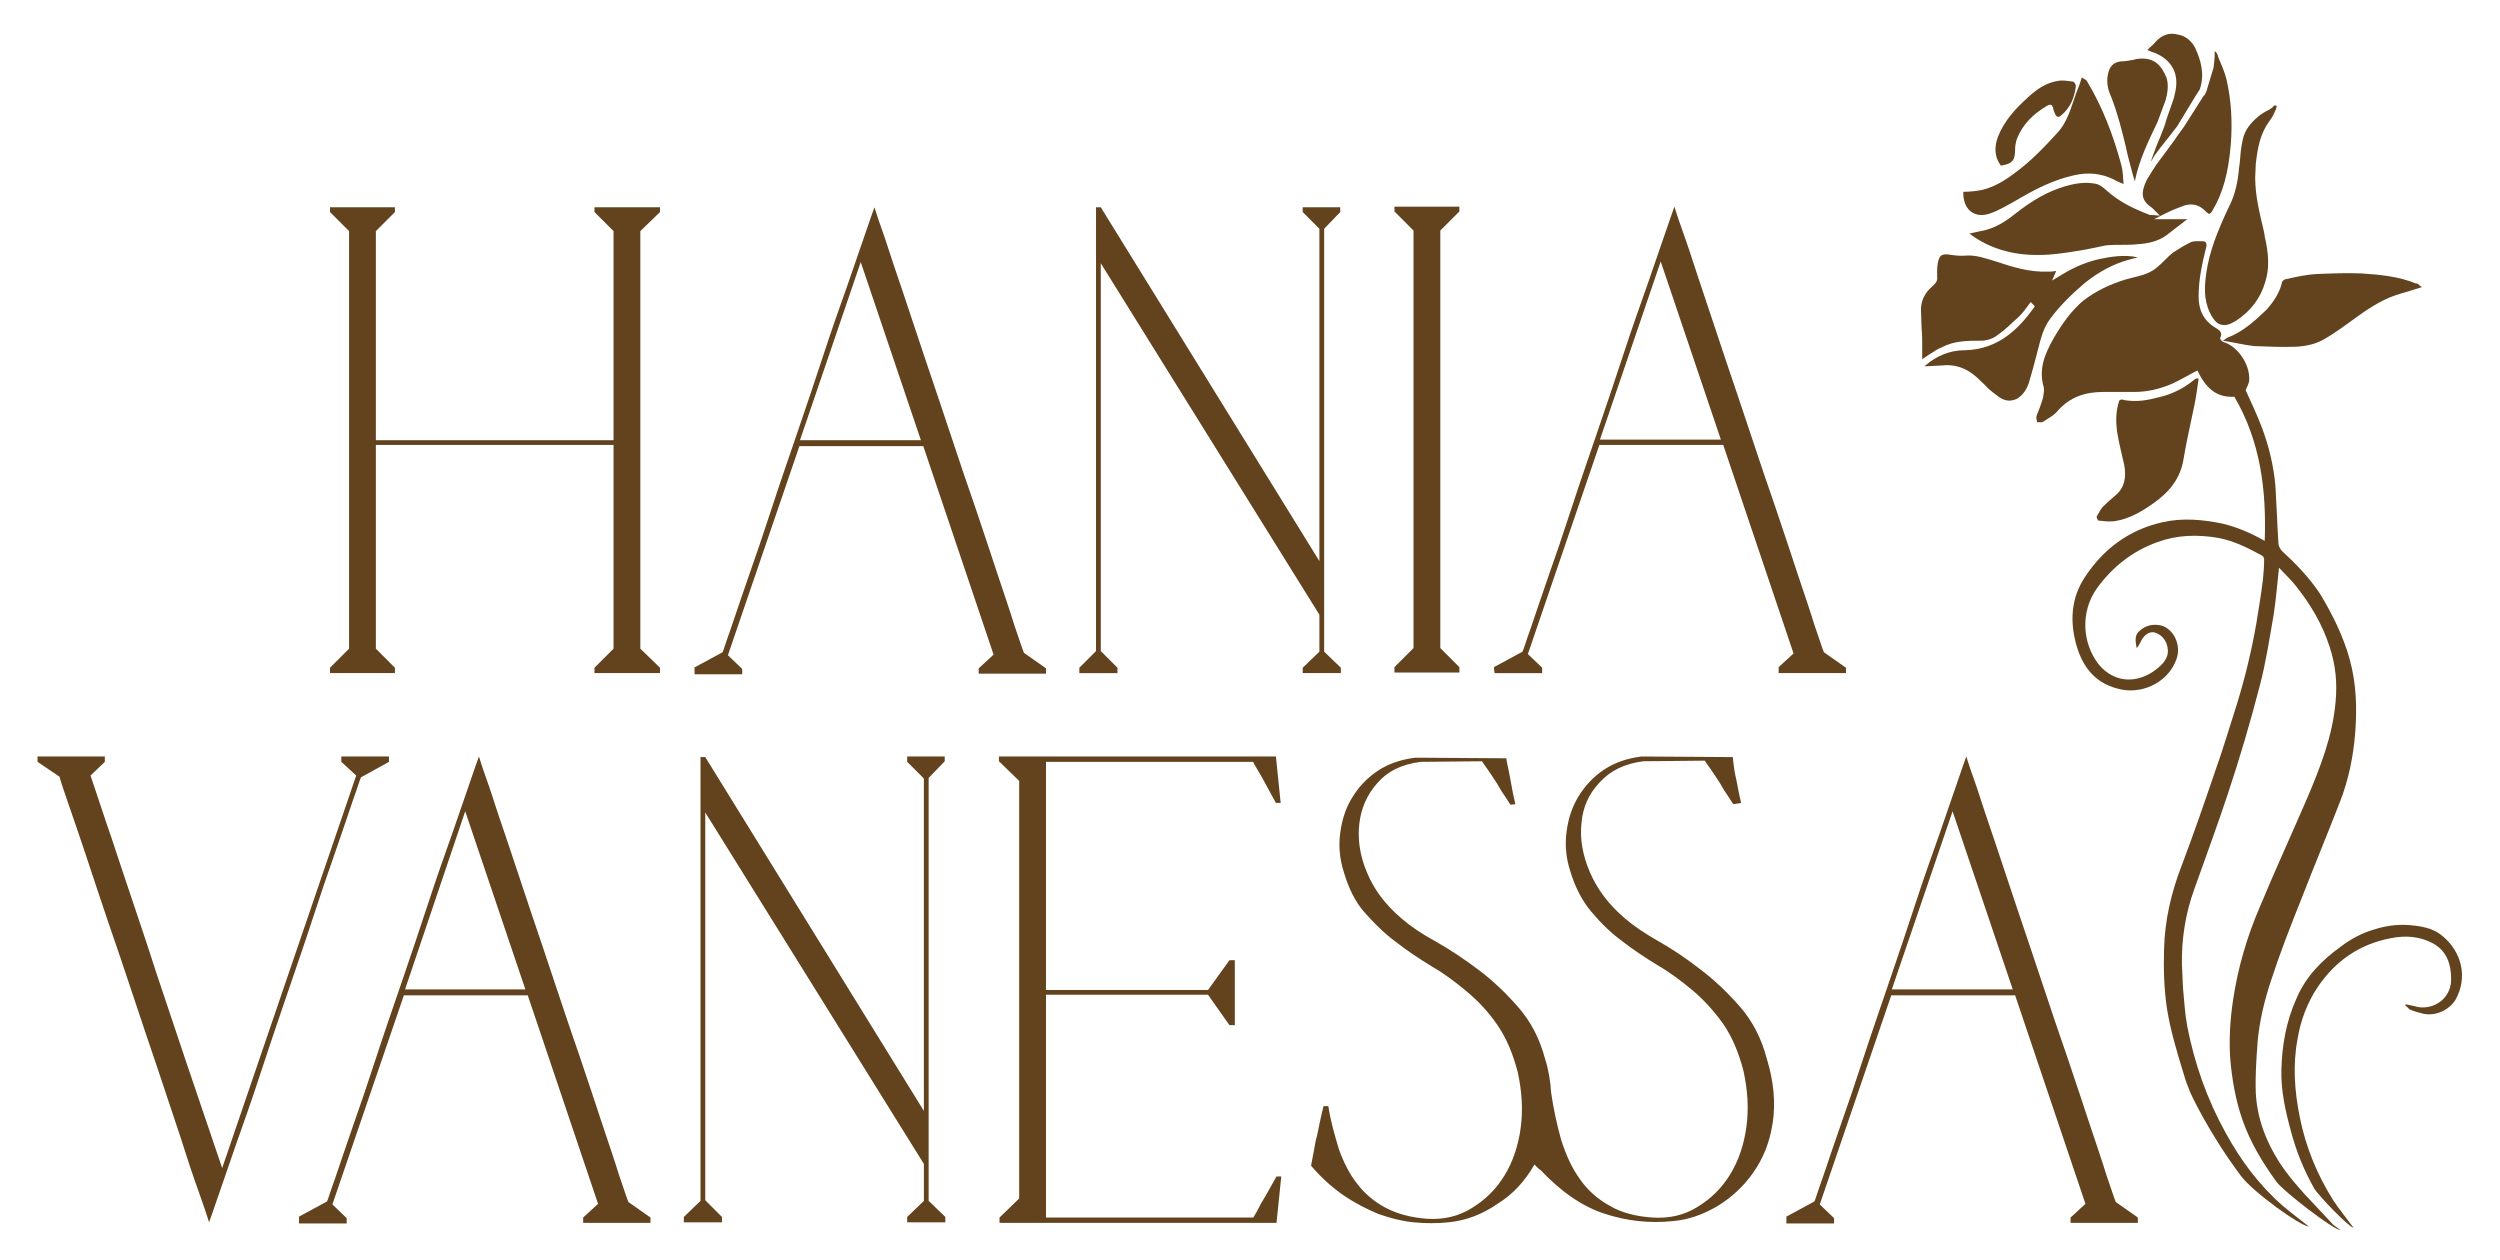 <svg xmlns="http://www.w3.org/2000/svg" xmlns:xlink="http://www.w3.org/1999/xlink" id="Layer_1" x="0px" y="0px" viewBox="0 0 419.7 211.5" style="enable-background:new 0 0 419.7 211.5;" xml:space="preserve"><g>	<g>		<g>			<g>				<path style="fill:#63431E;" d="M66.3,34.8v0.8l-3.2,3.2l0,35.1l39.9,0l0-35.1l-3.2-3.2v-0.8l11,0v0.8l-3.3,3.2l0,70.1l3.3,3.2     v0.9l-11,0v-0.9l3.2-3.2l0-34.2l-39.9,0l0,34.2l3.2,3.2v0.9l-10.9,0l0-0.9l3.2-3.2l0-70.1l-3.2-3.2v-0.8L66.3,34.8z"></path>				<path style="fill:#63431E;" d="M116.5,112.1l4.8-2.6c0.2-0.4,0.6-1.8,1.4-4c0.8-2.3,1.7-5.1,2.9-8.5c1.2-3.4,2.5-7.2,3.9-11.5     c1.4-4.3,2.9-8.6,4.4-13s3-8.8,4.4-13.1c1.4-4.3,2.8-8.2,4-11.6c1.2-3.5,2.2-6.4,3-8.7c0.8-2.3,1.3-3.8,1.5-4.3     c0.3,1,0.9,2.8,1.8,5.3c0.8,2.5,1.8,5.5,3,9c1.2,3.5,2.4,7.3,3.8,11.4c1.4,4.1,2.8,8.3,4.2,12.5c1.4,4.2,2.8,8.4,4.2,12.4     c1.4,4.1,2.6,7.8,3.7,11.1c1.1,3.3,2.1,6.2,2.8,8.5c0.8,2.3,1.3,3.9,1.6,4.6l3.7,2.6v0.9l-11.3,0l0-0.9l2.5-2.3l-11.8-35     l-20.8,0l-12,35.1l2.4,2.3l0,0.9l-8,0V112.1z M154.6,73.9l-10.1-29.9l-10.2,29.9L154.6,73.9z"></path>				<path style="fill:#63431E;" d="M184,109.3l0-74.5h0.8l36.7,59.4l0-55.8l-2.8-2.8v-0.8l6.3,0v0.8l-2.7,2.8l0,71l2.8,2.7l0,0.9     l-6.4,0l0-0.9l2.8-2.7l0-6.2l-36.7-59l0,65.1l2.8,2.8l0,0.9h-6.4l0-0.9L184,109.3z"></path>				<path style="fill:#63431E;" d="M245,34.7v0.8l-3.2,3.2l0,70.1l3.2,3.2l0,0.9l-10.9,0V112l3.2-3.2l0-70.1l-3.2-3.2v-0.8L245,34.7     z"></path>				<path style="fill:#63431E;" d="M250.8,112l4.8-2.6c0.2-0.4,0.6-1.8,1.4-4c0.8-2.3,1.7-5.1,2.9-8.5s2.5-7.2,3.9-11.5     c1.4-4.3,2.9-8.6,4.4-13c1.5-4.4,3-8.8,4.4-13.1c1.4-4.3,2.8-8.2,4-11.6c1.2-3.5,2.2-6.4,3-8.7c0.8-2.3,1.3-3.8,1.5-4.3     c0.3,1,0.9,2.8,1.8,5.3s1.8,5.5,3,9c1.2,3.5,2.4,7.3,3.8,11.4c1.4,4.1,2.8,8.3,4.2,12.5c1.4,4.2,2.8,8.4,4.2,12.4     c1.4,4.1,2.6,7.8,3.7,11.1c1.1,3.3,2.1,6.2,2.8,8.5c0.8,2.3,1.3,3.9,1.6,4.6l3.7,2.6l0,0.9l-11.3,0V112l2.5-2.3l-11.8-35     l-20.8,0l-12,35.1l2.4,2.3v0.9l-8,0L250.8,112z M288.9,73.8l-10.1-29.9l-10.2,29.9L288.9,73.8z"></path>			</g>			<g>				<path style="fill:#63431E;" d="M6.3,127.9V127l11.3,0v0.9l-2.4,2.3c1.3,3.8,2.4,7.3,3.5,10.4c1,3.1,2.2,6.6,3.5,10.5     c1.3,3.9,2.7,8,4,12.1c3.2,9.6,6.9,20.6,11.1,32.9l22.5-65.9l-2.5-2.3V127l8,0v0.9l-4.7,2.6c-0.2,0.4-0.6,1.8-1.4,4     c-0.8,2.3-1.7,5.1-2.9,8.5c-1.2,3.4-2.5,7.2-3.9,11.5c-1.4,4.3-2.9,8.6-4.4,13c-1.5,4.4-3,8.8-4.4,13.1c-1.4,4.3-2.8,8.2-4,11.6     c-1.2,3.5-2.2,6.4-3,8.7c-0.8,2.3-1.3,3.8-1.5,4.3c-0.3-1-0.9-2.8-1.8-5.3c-0.9-2.5-1.9-5.5-3-9c-1.2-3.5-2.4-7.3-3.8-11.4     c-1.4-4.1-2.8-8.3-4.2-12.5c-1.4-4.2-2.8-8.4-4.2-12.4c-1.4-4.1-2.6-7.8-3.7-11.1c-1.1-3.3-2.1-6.2-2.9-8.5     c-0.8-2.3-1.3-3.8-1.5-4.6L6.3,127.9z"></path>				<path style="fill:#63431E;" d="M50.1,204.3l4.8-2.6c0.2-0.4,0.6-1.8,1.4-4c0.8-2.3,1.7-5.1,2.9-8.5c1.2-3.4,2.5-7.2,3.9-11.5     c1.4-4.3,2.9-8.6,4.4-13s3-8.8,4.4-13.1c1.4-4.3,2.8-8.2,4-11.6c1.2-3.5,2.2-6.4,3-8.7c0.8-2.3,1.3-3.8,1.5-4.3     c0.3,1,0.9,2.8,1.8,5.3c0.8,2.5,1.8,5.5,3,9c1.2,3.5,2.4,7.3,3.8,11.4c1.4,4.1,2.8,8.3,4.2,12.5c1.4,4.2,2.8,8.4,4.2,12.4     c1.4,4.1,2.6,7.8,3.7,11.1c1.1,3.3,2.1,6.2,2.8,8.5c0.8,2.3,1.3,3.9,1.6,4.6l3.7,2.6v0.9l-11.3,0v-0.9l2.5-2.3l-11.8-35l-20.8,0     l-12,35.1l2.4,2.3v0.9l-8,0V204.3z M88.2,166.1l-10.1-29.9L68,166.1L88.2,166.1z"></path>				<path style="fill:#63431E;" d="M117.6,201.6l0-74.5h0.8l36.7,59.4l0-55.8l-2.8-2.8V127l6.3,0v0.8l-2.7,2.8l0,71l2.8,2.7v0.9     l-6.4,0v-0.9l2.8-2.7l0-6.2l-36.7-59l0,65.1l2.8,2.8v0.9l-6.4,0v-0.9L117.6,201.6z"></path>				<path style="fill:#63431E;" d="M167.7,127.8V127l46.5,0l0.8,7.8h-0.8l-1.8-3.3c-0.4-0.8-0.9-1.6-1.3-2.3     c-0.4-0.7-0.7-1.1-0.7-1.3l-34.8,0l0,38.3l27.2,0l3.6-5h0.9l0,10.9h-0.9l-3.6-5.1l-27.2,0l0,37.4l34.8,0     c0.1-0.2,0.4-0.6,0.8-1.4c0.4-0.8,0.8-1.5,1.3-2.3l1.8-3.2h0.8l-0.8,7.8l-46.5,0v-0.9l3.3-3.2l0-70.1L167.7,127.8z"></path>				<path style="fill:#63431E;" d="M243.2,205.2c-1.9,0.2-3.9,0.2-5.9,0c-2-0.2-3.9-0.7-5.9-1.4c-1.9-0.8-3.9-1.8-5.8-3.1     c-1.9-1.3-3.8-3-5.5-5c0.1-0.5,0.2-1,0.3-1.6c0.1-0.4,0.2-1,0.3-1.6c0.1-0.6,0.2-1.2,0.4-1.8c0.3-1.4,0.6-3.1,1.1-5h0.8     c0.4,2.6,1.1,5,1.8,7.3c0.8,2.2,1.8,4.2,3.1,5.8c1.3,1.7,2.9,3,4.8,4c1.9,1,4.2,1.6,6.8,1.8c2.8,0.2,5.4-0.4,7.6-1.8     c2.3-1.4,4.1-3.2,5.5-5.5c1.4-2.3,2.3-5,2.7-8c0.4-3,0.2-6.1-0.5-9.3c-0.8-3.1-1.9-5.7-3.4-7.9s-3.2-4-5.1-5.6     c-1.9-1.6-3.9-3.1-6-4.3c-2.1-1.3-4.1-2.6-6-4.1c-1.9-1.4-3.6-3.1-5.2-4.9c-1.6-1.8-2.7-4.1-3.5-6.8c-0.7-2.2-0.9-4.4-0.6-6.6     c0.3-2.2,0.9-4.1,2-5.9c1.1-1.8,2.5-3.3,4.3-4.5c1.8-1.2,3.9-1.9,6.3-2.2l15.3,0.1c0,0.3,0.1,0.8,0.3,1.7     c0.2,0.8,0.3,1.7,0.5,2.6c0.2,1.1,0.4,2.2,0.7,3.4l-0.8,0.1c-0.1-0.1-0.3-0.4-0.8-1.2c-0.5-0.7-1-1.5-1.5-2.4     c-0.6-0.9-1.1-1.7-1.6-2.4c-0.5-0.7-0.8-1.1-0.9-1.3l-10.3,0.1c-3.2,0.4-5.6,1.6-7.3,3.6c-1.7,1.9-2.7,4.2-3,6.8     c-0.3,2.6,0.1,5.4,1.3,8.2c1.2,2.9,3.1,5.4,5.8,7.7c1.5,1.3,3.4,2.6,5.8,3.9c2.3,1.3,4.7,2.9,7.1,4.7c2.4,1.8,4.6,3.9,6.7,6.3     c2.1,2.4,3.6,5.3,4.5,8.7c0.6,1.9,0.9,3.8,1,5.6c0.4,2.8,1,5.5,1.7,8c0.8,2.5,1.8,4.7,3.1,6.5c1.3,1.9,3,3.4,5,4.5     c2,1.2,4.4,1.8,7.2,2c2.8,0.2,5.4-0.4,7.6-1.8c2.3-1.4,4.1-3.2,5.5-5.5c1.4-2.3,2.3-5,2.7-8c0.4-3,0.2-6.1-0.5-9.3     c-0.8-3.1-1.9-5.7-3.4-7.9c-1.5-2.1-3.2-4-5.1-5.6c-1.9-1.6-3.9-3.1-6-4.3c-2.1-1.3-4.1-2.6-6-4.1c-1.9-1.4-3.6-3.1-5.1-4.9     c-1.5-1.8-2.7-4.1-3.5-6.8c-0.7-2.2-0.9-4.4-0.6-6.6c0.3-2.2,0.9-4.1,2-5.9c1.1-1.8,2.5-3.3,4.3-4.5c1.8-1.2,3.9-1.9,6.3-2.2     l15.3,0.1c0,0.3,0.1,0.8,0.2,1.7c0.1,0.8,0.3,1.7,0.5,2.6c0.2,1.1,0.4,2.2,0.7,3.4L291,135c-0.1-0.1-0.3-0.4-0.8-1.2     c-0.5-0.7-1-1.5-1.5-2.4c-0.6-0.9-1.1-1.7-1.6-2.4c-0.5-0.7-0.8-1.1-0.9-1.3l-10.3,0.1c-3.2,0.4-5.6,1.6-7.4,3.6     c-1.8,1.9-2.8,4.2-3,6.8c-0.3,2.6,0.2,5.4,1.4,8.2s3.1,5.4,5.8,7.7c1.5,1.3,3.4,2.6,5.7,3.9c2.3,1.3,4.7,2.9,7,4.7     c2.4,1.8,4.6,3.9,6.7,6.3c2.1,2.4,3.6,5.3,4.5,8.7c1.2,3.9,1.5,7.5,1,10.8c-0.5,3.3-1.6,6-3.3,8.4c-1.6,2.3-3.7,4.2-6,5.6     c-2.4,1.4-4.9,2.3-7.5,2.5c-3.8,0.4-7.6,0-11.3-1.2c-3.8-1.2-7.4-3.7-10.9-7.4c-0.2-0.1-0.3-0.2-0.5-0.4s-0.3-0.3-0.5-0.5     c-1.6,2.8-3.6,5-6.2,6.6C248.8,203.9,246.1,204.9,243.2,205.2z"></path>				<path style="fill:#63431E;" d="M299.8,204.3l4.8-2.6c0.2-0.4,0.6-1.8,1.4-4c0.8-2.3,1.7-5.1,2.9-8.5c1.2-3.4,2.5-7.2,3.9-11.5     c1.4-4.3,2.9-8.6,4.4-13c1.5-4.4,3-8.8,4.4-13.1c1.4-4.3,2.8-8.2,4-11.6c1.2-3.5,2.2-6.4,3-8.7c0.8-2.3,1.3-3.8,1.5-4.3     c0.3,1,0.9,2.8,1.8,5.3c0.8,2.5,1.8,5.5,3,9c1.2,3.5,2.4,7.3,3.8,11.4c1.4,4.1,2.8,8.3,4.2,12.5c1.4,4.2,2.8,8.4,4.2,12.4     c1.4,4.1,2.6,7.8,3.7,11.1c1.1,3.3,2.1,6.2,2.8,8.5c0.8,2.3,1.3,3.9,1.6,4.6l3.7,2.6v0.9l-11.3,0v-0.9l2.5-2.3l-11.8-35l-20.8,0     l-12,35.1l2.4,2.3v0.9l-8,0V204.3z M337.9,166.1l-10.1-29.9l-10.2,29.9L337.9,166.1z"></path>			</g>		</g>		<g>			<g>				<g>					<path style="fill:#63431E;" d="M410,157.1c-1.3-1.1-2.9-1.5-4.6-1.7c-2.3-0.3-4.5-0.1-6.7,0.6c-2.1,0.6-4,1.6-5.7,2.9      c-3.2,2.3-5.9,5-7.5,8.8c-1.7,3.8-2.4,7.8-2.5,11.9c-0.1,3.5,0.7,7,1.6,10.3c0.9,3.4,2.2,6.6,3.9,9.6c0.7,1.2,5.9,6.6,6.6,6.6      c-1.1-1.5-2.4-3.1-3.4-4.6c-2.7-4.3-4.6-8.9-5.6-13.9c-0.9-4.4-1.2-8.8-0.4-13.1c0.5-3.1,1.6-6.1,3.4-8.8c3-4.4,7-7.2,12.3-8.2      c2.5-0.5,4.9-0.3,7.1,0.9c2.3,1.3,3,3.5,3,6c0,3.6-3.5,5.4-6.2,4.5c-0.5-0.1-0.9-0.2-1.4-0.3c-0.1,0.1-0.1,0.1-0.1,0.2      c0.3,0.2,0.5,0.5,0.8,0.7c0.7,0.3,1.5,0.5,2.3,0.7c2,0.4,4.2-0.6,5.3-2.3C414.4,164,413.2,159.7,410,157.1z"></path>					<g>						<path style="fill:#63431E;" d="M361.9,7c-0.3,0.4-0.7,0.7-1,1c-0.1,0.1-0.3,0.3-0.4,0.4c0.3,0.1,0.5,0.2,0.7,0.3       c0.7,0.2,1.3,0.5,1.9,0.9c2,1.4,2.7,3.5,2,6.2c-0.1,0.6-0.3,1.1-0.5,1.7c-0.1,0.3-1.1,3-1.1,3.3c-0.3,0.7-0.5,1.4-0.8,2.1       c-0.5,1.1-0.9,2.2-1.3,3.3c-0.1,0.3-0.2,0.6-0.3,0.9c0-0.1,0.1-0.1,0.1-0.1c0.3-0.6,0.7-1.2,1.1-1.7c0.8-1.1,1.7-2.1,2.5-3.2       l0.7-0.9c0.1-0.1,3.6-6,3.8-6.2c0.9-2.6,0.1-5-0.7-6.8c-0.6-1.3-1.7-2.2-3-2.4C364.2,5.4,362.9,5.9,361.9,7z"></path>						<path style="fill:#63431E;" d="M371.4,35.4c1.8-3,2.7-6.4,3.1-11.1c0.3-3.7,0.1-7.4-0.7-10.9c-0.3-1.3-0.9-2.6-1.4-3.8       l-0.1-0.4c-0.1-0.1-0.2-0.5-0.5-0.6c0,0.1,0,0.3,0,0.5c0,0.8-0.1,1.6-0.2,2.3c-0.3,1.1-0.7,2.2-1,3.3       c-0.1,0.5-0.3,0.9-0.5,1.3L370,16l-3.3,5.2l-0.5,0.7c-0.4,0.5-0.8,1.1-1.2,1.7c-1,1.4-2.1,2.8-3.1,4.2       c-0.1,0.1-1.2,1.9-1.5,2.4c-1.1,2.3-0.9,3.5,0.9,4.7c0.1,0.1,0.2,0.2,0.3,0.3c0.1,0.1,0.1,0.1,0.1,0.1l0.9,0.9l-1.3-0.1       c-0.1,0-0.1,0-0.2,0c-0.1,0-0.3,0-0.4-0.1c-2.9-1.1-5.1-2.3-6.9-3.9c-0.7-0.6-1.3-1.2-2.3-1.3c-1.8-0.3-3.5,0.1-4.9,0.5       c-2.7,0.8-5.4,2.3-8.3,4.6c-1.5,1.2-3.4,2.5-5.8,2.9c-0.6,0.1-1.2,0.3-1.8,0.4c-0.1,0-0.1,0-0.1,0l0,0       c3.3,2.5,7.3,3.7,11.9,3.6c1.9,0,3.9-0.3,5.8-0.6c0.6-0.1,1.2-0.2,1.8-0.3c0.5-0.1,1-0.2,1.5-0.3c0.6-0.1,1.3-0.3,1.9-0.4       c0.9-0.1,1.9-0.1,2.9-0.1c0.8,0,1.6,0,2.4-0.1c1.6-0.1,3.4-0.4,4.9-1.5c1.2-0.9,2.3-1.8,3.5-2.7h-5.6l2-1c1-0.5,2-0.9,3.1-1.3       c1.3-0.4,2.4-0.1,3.3,0.7c0.3,0.3,0.5,0.5,0.8,0.7l0,0l0,0C371.1,35.9,371.3,35.6,371.4,35.4z"></path>						<path style="fill:#63431E;" d="M357.8,10.1c-0.5,0.1-1.1,0.2-1.7,0.2c-1.1,0.1-1.8,0.7-2.1,1.7c-0.4,1.3-0.3,2.7,0.4,4.2       c1.1,2.8,1.8,5.6,2.5,8.5c0.3,1.5,0.7,2.9,1.1,4.4c0.1,0.5,0.3,0.9,0.4,1.4v-0.1c0.7-3.5,2.3-6.8,3.8-9.9c0,0,1.3-3.5,1.4-3.8       c0.3-1.1,0.5-2.5,0.1-3.7c-0.9-2.1-2.1-3.5-5-3.1C358.3,10,358,10.1,357.8,10.1z"></path>					</g>					<path style="fill:#63431E;" d="M335,66.2c1.3,1.1,2.3,1.3,3.5,0.8c0.9-0.5,1.6-1.3,2.1-2.7c0.5-1.7,1-3.5,1.4-5.1l0.1-0.4      c0.5-1.9,0.9-3.7,2.1-5.3l0,0c1.7-2.3,3.7-4.2,5.8-6c2.4-1.9,4.8-3.2,7.4-3.9c0.5-0.1,1-0.3,1.5-0.4c-2.3-0.5-4.6-0.1-6.5,0.3      c-2.7,0.6-5,1.8-6.9,3l-1,0.6l0.7-1.6c-0.1,0-0.1,0-0.1,0c-0.5,0.1-0.9,0.1-1.4,0.1c-3.1,0.1-5.9-0.8-8.6-1.7      c-1.7-0.5-3.3-1.1-5-1c-0.8,0.1-1.7,0-2.5-0.1c-1.5-0.3-1.9,0.1-2.1,0.7c-0.3,0.8-0.3,1.7-0.3,2.7c0.1,0.7,0,1.1-0.6,1.7      c-1.5,1.2-2.2,2.7-2.1,4.4c0,0.9,0.1,1.9,0.1,2.9c0.1,0.9,0.1,1.8,0.1,2.7c0,0.7,0,1.3,0,2c0,0.1,0,0.3,0,0.4l0.3-0.2      c0.3-0.2,0.6-0.4,0.9-0.6c0.7-0.4,1.3-0.9,2.1-1.2c2.1-1.1,4.3-1.1,6.4-1.1h0.1c1,0,1.9-0.3,2.5-0.7c1-0.7,2-1.5,2.9-2.4      c0.3-0.3,0.6-0.5,0.9-0.8c0.3-0.3,0.7-0.7,1-1.1c0.2-0.3,0.4-0.5,0.6-0.8l0.5-0.7l0.7,0.7l-0.1,0.2c-2.4,3.3-5.8,7.1-11.7,7.2      c-2.4,0-4.6,0.9-6.5,2.5c-0.1,0.1-0.1,0.1-0.2,0.2c0.1,0,0.1,0,0.1,0c1.4-0.1,2.5-0.1,3.6-0.2c1.6,0,3.1,0.5,4.4,1.5      c0.7,0.5,1.3,1.2,2,1.8C333.7,65.2,334.3,65.7,335,66.2z"></path>					<path style="fill:#63431E;" d="M381,18.4c-0.7,0.3-1.3,0.7-1.8,1.1c-1.5,1.2-2.4,2.5-2.7,4c-0.3,1.3-0.4,2.7-0.5,3.9l-0.1,0.7      c-0.2,2.5-0.7,4.6-1.6,6.4c-2.1,4.4-3.4,7.8-3.9,11.3c-0.3,2.1-0.5,4.4,0.6,6.7c0.6,1.2,1.2,1.9,1.9,2c0.7,0.2,1.4,0,2.4-0.6      c2.5-1.6,4.2-3.8,5-6.6c0.7-2.2,0.6-4.6-0.1-7.6l-0.1-0.7c-0.7-3-1.5-6-1.5-9.2c0-0.7,0.1-1.5,0.1-2.3c0.3-2.6,0.7-5,2.3-7.2      c0.5-0.6,0.8-1.3,1.1-2c0.1-0.3,0.1-0.4,0.1-0.5c0,0-0.1-0.1-0.1-0.1c-0.1,0-0.1,0-0.1,0c-0.1,0-0.2,0-0.3,0.1      C381.5,18.1,381.2,18.2,381,18.4z"></path>					<path style="fill:#63431E;" d="M373.9,56.7c-0.2,0.1-0.4,0.3-0.7,0.5c1.9,0.3,3.5,0.7,5.2,0.9c2.5,0.1,4.9,0.2,7.3,0.1      c1.4-0.1,2.9-0.4,4.2-1.1c2.2-1.2,4.2-2.8,6.2-4.2c2.1-1.5,4.4-2.9,6.9-3.6c1.1-0.3,2.3-0.7,3.6-1.1c-0.3-0.2-0.5-0.3-0.6-0.5      c-0.1-0.1-0.3-0.1-0.4-0.1c-2.9-1.2-6.1-1.5-9.2-1.7c-2.5-0.1-5,0-7.4,0.1c-1.9,0.1-3.6,0.5-5.4,0.9c-0.2,0.1-0.5,0.3-0.5,0.5      c-0.4,1.8-1.4,3.2-2.5,4.5C378.6,53.8,376.6,55.7,373.9,56.7z"></path>					<path style="fill:#63431E;" d="M355.1,83.2c-0.7,0.6-1.5,1.3-2.1,1.9c-0.4,0.5-0.7,1.1-1,1.6c-0.1,0.1,0.2,0.7,0.3,0.7      c0.9,0.1,1.8,0.2,2.7,0.1c2.5-0.4,4.5-1.6,6.5-3c2.7-1.9,4.6-4.2,5.1-7.6c0.5-3,1.2-5.9,1.8-8.9c0.3-1.5,0.5-2.9,0.7-4.4      c-0.1,0-0.1-0.1-0.3-0.1c-0.2,0.1-0.4,0.2-0.5,0.3c-1.7,1.4-3.7,2.4-5.9,2.9c-1.9,0.5-3.6,0.8-5.6,0.5c-0.4-0.1-1-0.3-1.1,0.3      c-0.5,1.6-0.5,3.3-0.3,4.9c0.3,1.9,0.8,3.8,1.2,5.6C357,80.1,356.7,81.9,355.1,83.2z"></path>					<path style="fill:#63431E;" d="M334.2,35.8c1.4-0.5,2.7-1.3,4-2c3.2-1.9,6.4-3.6,10.1-4.4c2.3-0.5,4.4-0.3,6.5,0.7      c0.5,0.3,1,0.5,1.7,0.8c-0.1-1.3-0.1-2.3-0.4-3.3c-1.3-4.8-3.1-9.6-5.7-13.9c-0.1-0.3-0.5-0.4-0.9-0.7c-0.3,1-0.6,1.8-0.9,2.5      c-0.9,2.4-1.4,4.9-3.3,6.9c-2.2,2.4-4.4,4.7-7,6.6c-1.7,1.3-3.5,2.4-5.6,2.9c-1.1,0.2-2.1,0.3-3.1,0.3      C329.5,35.2,331.5,36.8,334.2,35.8z"></path>					<path style="fill:#63431E;" d="M361.1,27.8L361.1,27.8L361.1,27.8C361.2,27.7,361.2,27.7,361.1,27.8      C361.2,27.7,361.1,27.7,361.1,27.8z"></path>					<path style="fill:#63431E;" d="M338.3,25c0-0.5,0.1-1.1,0.3-1.7c1-2.5,2.8-4.2,5-5.5c0.5-0.3,0.9-0.4,1.1,0.4      c0,0.3,0.2,0.6,0.3,0.9c0.2,0.5,0.5,0.7,1,0.3c1.6-1.3,2.3-3.1,2.5-5c0-0.2-0.3-0.7-0.5-0.7c-0.9-0.1-1.7-0.3-2.6-0.1      c-1.9,0.3-3.5,1.4-4.9,2.7c-2.1,1.9-4,3.9-5.1,6.7c-0.6,1.7-0.6,3.3,0.5,4.8C337.9,27.5,338.3,26.9,338.3,25z"></path>					<path style="fill:#63431E;" d="M382.7,195.2c-2.3-3.6-3.8-7.5-4-11.8c-0.1-2.8,0.1-5.6,0.3-8.4c0.3-3.6,1.2-7.2,2.3-10.5      c1.5-4.6,3.3-9.2,5.1-13.7c2.1-5.4,4.3-10.7,6.4-16.1c1.5-3.8,2.3-7.8,2.6-11.8c0.3-4,0.2-8-0.9-12.1c-1.1-4-2.9-7.6-5-11.1      c-1.8-2.7-4-5-6.4-7.2c-0.3-0.3-0.6-0.9-0.6-1.3c-0.2-3.2-0.3-6.4-0.5-9.6c-0.3-3.4-1.1-6.7-2.3-9.9c-0.8-2.1-1.8-4.2-2.7-6.2      c0.3-0.7,0.6-1.2,0.6-1.8c0.1-2.5-1.9-5.6-4.4-6.3c-0.2-0.1-0.5-0.5-0.5-0.6c0.5-1-0.1-1.4-0.8-1.8c-2-1.2-2.8-3-2.8-5.2      c0-2.9,0.6-5.6,1.3-8.4c0.1-0.6-0.1-0.9-0.6-0.9c-0.7,0-1.5-0.1-2.1,0.2c-1,0.5-2,1.1-2.9,1.7c-0.9,0.7-1.7,1.7-2.7,2.5      c-1.5,1.3-3.5,1.5-5.2,2c-2.6,0.8-5,1.9-7.2,3.6c-2.1,1.8-3.6,4-5,6.4c-1.4,2.5-2.5,5.1-1.6,8.1c0.1,0.5,0,1.1-0.1,1.7      c-0.3,1.1-0.7,2.1-1.1,3.1c-0.1,0.3,0,0.7,0.1,1.1c0.3-0.1,0.7,0.1,1-0.1c0.9-0.6,1.9-1.1,2.5-1.9c2.1-2.3,4.6-3.1,7.6-3.1      c1.7,0,3.5,0,5.2,0c2.2,0,4.3-0.5,6.4-1.4c1.5-0.7,2.8-1.5,4.2-2.2c1.3,2.7,3,4.6,6.2,4.4c4.4,7.5,5.4,15.7,5.1,24.2      c-2.3-1.3-4.6-2.3-7.1-2.9c-3.4-0.7-6.8-1-10.2-0.2c-5.6,1.3-9.8,4.5-12.9,9.2c-2.3,3.5-2.5,7.3-1.5,11.1      c1.1,4.1,3.4,7,7.9,7.8c3.6,0.6,7.7-1.4,9-5.2c0.8-2.2-0.4-5-2.6-5.6c-1.4-0.3-2.6,0-3.6,0.9c-0.9,0.7-0.7,1.8-0.5,2.9      c0.3-0.3,0.5-0.7,0.7-1.1c0.5-1.1,1.5-1.8,2.4-1.5c0.9,0.3,1.5,0.9,1.9,1.8c0.6,1.7,0.1,2.9-1.5,4.2c-3.3,2.7-7.3,2.5-9.9-0.7      c-2.7-3.5-3.1-8.7-0.3-12.7c2.6-3.6,6-6.3,10.2-7.8c3.3-1.2,6.7-1.3,10.2-0.7c2.7,0.5,5,1.7,7.4,3c0.2,0.1,0.3,0.5,0.3,0.7      c0,1.1-0.1,2.2-0.2,3.3c-0.3,2.5-0.7,4.8-1.1,7.3c-0.8,4.6-1.9,9.2-3.3,13.7c-1.2,3.7-2.3,7.5-3.6,11.1      c-1.8,5.3-3.6,10.5-5.6,15.8c-1.8,4.6-2.9,9.4-3,14.2c-0.1,3.3,0,6.7,0.5,10c0.6,3.7,1.7,7.3,2.8,10.9c0.3,1.1,0.7,2.1,1.1,3.1      c0,0,2.9,6.5,8.5,14c2.1,2.8,10.1,8.5,11.4,8.5c-1.5-1.2-3-2.3-4.4-3.5c-4-3.5-7.1-7.7-9.6-12.3c-3.1-5.6-5.2-11.6-6.4-17.8      c-0.4-2.1-0.5-4.2-0.7-6.2c-0.1-1.3-0.1-2.7-0.2-4c-0.1-4.4,0.6-8.8,2.1-12.9c1.9-5.3,3.8-10.5,5.6-15.9c2-6,3.8-12.1,5.4-18.3      c1-3.8,1.6-7.8,2.3-11.8c0.4-2.6,0.6-5.2,0.9-7.9c0.9,1,1.9,1.9,2.7,2.9c2.5,3.1,4.6,6.6,5.8,10.4c1,3,1.3,6,1,9.2      c-0.5,5.8-2.6,11.1-4.9,16.5c-2.6,6-5.3,11.9-7.8,17.9c-2.2,5.1-3.7,10.3-4.5,15.6c-0.5,3.3-0.7,6.5-0.5,9.8      c0.3,3.6,0.9,7.1,2.1,10.5c1.3,3.7,3.3,7,5.6,10.2c1.2,1.7,9.7,8.2,10.8,8.2c-0.4-0.3-0.8-0.6-1.2-0.9      C388.4,202,385.2,199,382.7,195.2z"></path>				</g>			</g>		</g>	</g></g></svg>
